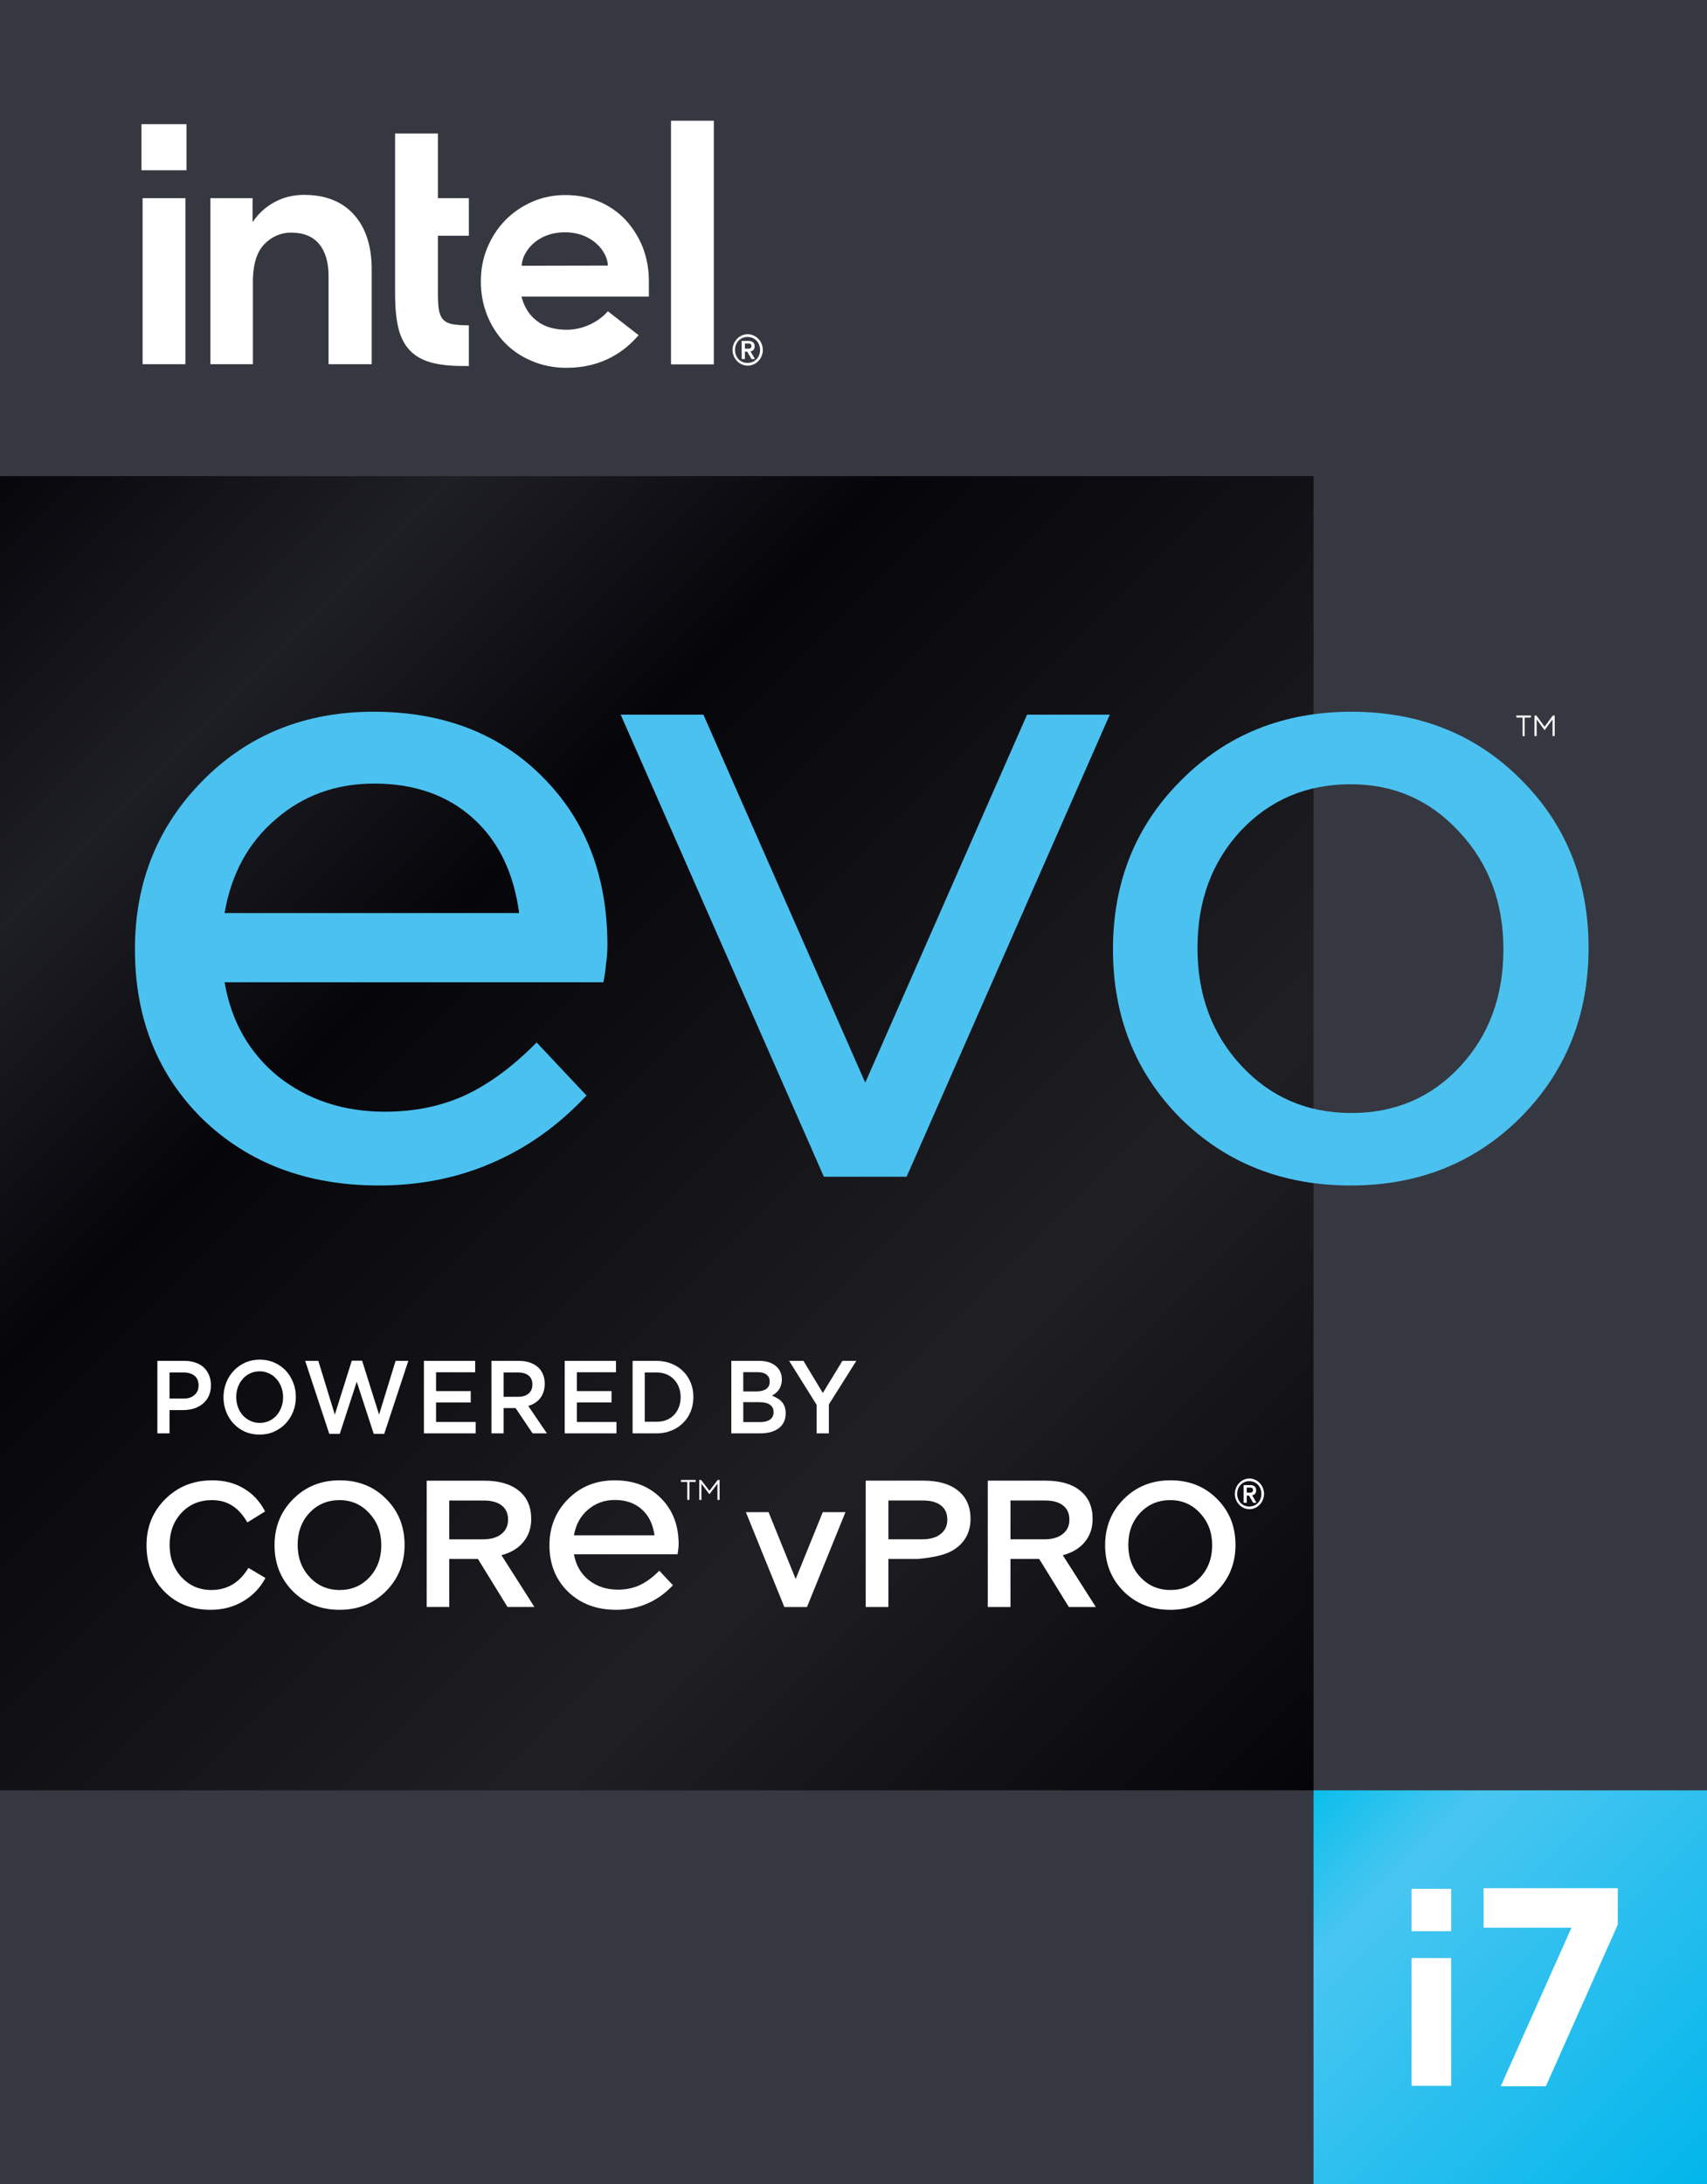<?xml version="1.0" encoding="UTF-8" standalone="no"?>
<svg
   xmlns:dc="http://purl.org/dc/elements/1.1/"
   xmlns:cc="http://creativecommons.org/ns#"
   xmlns:rdf="http://www.w3.org/1999/02/22-rdf-syntax-ns#"
   xmlns:svg="http://www.w3.org/2000/svg"
   xmlns="http://www.w3.org/2000/svg"
   xmlns:xlink="http://www.w3.org/1999/xlink"
   xmlns:sodipodi="http://sodipodi.sourceforge.net/DTD/sodipodi-0.dtd"
   xmlns:inkscape="http://www.inkscape.org/namespaces/inkscape"
   sodipodi:docname="Intel Evo Powered by Core i7 vPro 2020 logo.svg"
   inkscape:version="1.0.2 (e86c870879, 2021-01-15, custom)"
   id="svg8"
   version="1.1"
   viewBox="0 0 280.07 358.151"
   height="358.151mm"
   width="280.07mm">
  <defs
     id="defs2">
    <linearGradient
       inkscape:collect="always"
       id="linearGradient980">
      <stop
         style="stop-color:#0bbfeb;stop-opacity:1"
         offset="0"
         id="stop974" />
      <stop
         id="stop976"
         offset="0.211"
         style="stop-color:#49c6f1;stop-opacity:1" />
      <stop
         style="stop-color:#01b6eb;stop-opacity:1"
         offset="1"
         id="stop978" />
    </linearGradient>
    <linearGradient
       id="linearGradient1280"
       inkscape:collect="always">
      <stop
         id="stop1276"
         offset="0"
         style="stop-color:#ff5700;stop-opacity:1" />
      <stop
         style="stop-color:#9500d4;stop-opacity:0.984"
         offset="0.5"
         id="stop1293" />
      <stop
         id="stop1278"
         offset="1"
         style="stop-color:#1500e8;stop-opacity:0.97" />
    </linearGradient>
    <linearGradient
       gradientTransform="matrix(0.265,0,0,0.265,-62.34,-55.917)"
       gradientUnits="userSpaceOnUse"
       y2="405.377"
       x2="87.855"
       y1="569.662"
       x1="87.855"
       id="linearGradient1290"
       xlink:href="#linearGradient1280"
       inkscape:collect="always" />
    <filter
       id="filter5169"
       inkscape:label="Drop Shadow"
       style="color-interpolation-filters:sRGB">
      <feFlood
         id="feFlood5159"
         result="flood"
         flood-color="rgb(0,0,0)"
         flood-opacity="0.498" />
      <feComposite
         id="feComposite5161"
         result="composite1"
         operator="in"
         in2="SourceGraphic"
         in="flood" />
      <feGaussianBlur
         id="feGaussianBlur5163"
         result="blur"
         stdDeviation="0.5"
         in="composite1" />
      <feOffset
         id="feOffset5165"
         result="offset"
         dy="1.6"
         dx="0" />
      <feComposite
         id="feComposite5167"
         result="composite2"
         operator="over"
         in2="offset"
         in="SourceGraphic" />
    </filter>
    <filter
       id="filter5291"
       inkscape:label="Blur"
       style="color-interpolation-filters:sRGB">
      <feGaussianBlur
         id="feGaussianBlur5289"
         result="blur"
         stdDeviation="2 2" />
    </filter>
    <filter
       id="filter5169-6"
       inkscape:label="Drop Shadow"
       style="color-interpolation-filters:sRGB">
      <feFlood
         id="feFlood5159-2"
         result="flood"
         flood-color="rgb(0,0,0)"
         flood-opacity="0.498" />
      <feComposite
         id="feComposite5161-9"
         result="composite1"
         operator="in"
         in2="SourceGraphic"
         in="flood" />
      <feGaussianBlur
         id="feGaussianBlur5163-4"
         result="blur"
         stdDeviation="0.5"
         in="composite1" />
      <feOffset
         id="feOffset5165-3"
         result="offset"
         dy="1.6"
         dx="0" />
      <feComposite
         id="feComposite5167-7"
         result="composite2"
         operator="over"
         in2="offset"
         in="SourceGraphic" />
    </filter>
    <filter
       id="filter5291-4"
       inkscape:label="Blur"
       style="color-interpolation-filters:sRGB">
      <feGaussianBlur
         id="feGaussianBlur5289-3"
         result="blur"
         stdDeviation="2 2" />
    </filter>
    <style
       id="style63">.cls-1{fill:none;}.cls-2{isolation:isolate;}.cls-3{clip-path:url(#clip-path);}.cls-4{clip-path:url(#clip-path-3);}.cls-5{fill:url(#linear-gradient);}.cls-6{opacity:0.3;mix-blend-mode:multiply;}.cls-7{fill:url(#linear-gradient-2);}.cls-8{fill:#00a9ea;}.cls-9{fill:#fff;}.cls-10{clip-path:url(#clip-path-8);}.cls-11{fill:url(#linear-gradient-3);}</style>
    <clipPath
       transform="translate(108 108)"
       id="clip-path">
      <rect
         y="0"
         x="0"
         id="rect65"
         height="216"
         width="216"
         class="cls-1" />
    </clipPath>
    <clipPath
       transform="translate(108 108)"
       id="clip-path-3">
      <rect
         y="0"
         x="0"
         id="rect68"
         height="216"
         width="216"
         class="cls-1" />
    </clipPath>
    <linearGradient
       gradientUnits="userSpaceOnUse"
       gradientTransform="matrix(0,296.41,296.41,0,-22814.43,-23167.54)"
       y2="77.33"
       x2="79.03"
       y1="77.33"
       x1="78.27"
       id="linear-gradient">
      <stop
         id="stop71"
         stop-color="#268bd5"
         offset="0" />
      <stop
         id="stop73"
         stop-color="#268bd5"
         offset="0" />
      <stop
         id="stop75"
         stop-color="#00a9ea"
         offset="1" />
    </linearGradient>
    <linearGradient
       gradientUnits="userSpaceOnUse"
       gradientTransform="matrix(0,394.54,394.54,0,-30465.8,-30905.18)"
       y2="77.49"
       x2="78.99"
       y1="77.49"
       x1="78.23"
       id="linear-gradient-2">
      <stop
         id="stop78"
         stop-color="#00003f"
         offset="0" />
      <stop
         id="stop80"
         stop-color="#fff"
         offset="0.45" />
      <stop
         id="stop82"
         stop-color="#dedcdc"
         offset="0.55" />
      <stop
         id="stop84"
         stop-color="#00003f"
         offset="1" />
    </linearGradient>
    <clipPath
       transform="translate(108 108)"
       id="clip-path-8">
      <path
         id="path87"
         d="m 118.73,93.88 h 14.19 a 6.6,6.6 0 0 1 0,13.19 h -14.19 z m -6.3,-5.73 v 40.14 h 6.3 v -15.48 h 12.76 l 8.6,15.48 H 147 l -9.18,-16.06 c 0,0 8,-2.86 8,-11.75 0,-6.88 -5.45,-12.33 -12.9,-12.33 z m -90.81,20.07 c 0,11.47 9.18,20.64 21.22,20.64 a 21.41,21.41 0 0 0 16.63,-8 l -4,-4 a 16,16 0 0 1 -12.61,6.31 14.91,14.91 0 0 1 0,-29.82 15.29,15.29 0 0 1 12.33,6 l 4,-4 A 20.68,20.68 0 0 0 42.85,87.61 c -12,0 -21.22,9.17 -21.22,20.64 m 48,0 a 14.91,14.91 0 1 1 14.91,14.91 14.8,14.8 0 0 1 -14.91,-14.91 m -6.31,0 c 0,11.47 9.18,20.64 21.22,20.64 12.04,0 21.22,-9.17 21.22,-20.64 0,-11.47 -9.2,-20.67 -21.24,-20.67 -12.04,0 -21.22,9.17 -21.22,20.64 M 173.2,93.31 a 14.78,14.78 0 0 1 14.66,12.17 H 158.54 A 14.78,14.78 0 0 1 173.2,93.31 M 152,108.22 c 0,11.47 9.18,20.64 21.22,20.64 8.84,0 14.37,-3.46 18.11,-7.88 l -4.88,-3.74 c -3.45,4.31 -7.79,6 -13.23,6 a 14.87,14.87 0 0 1 -14.63,-12.13 h 35.65 a 22.7,22.7 0 0 0 0.2,-2.88 c 0,-11.47 -9.18,-20.64 -21.22,-20.64 -12.04,0 -21.22,9.16 -21.22,20.63"
         class="cls-1" />
    </clipPath>
    <linearGradient
       gradientUnits="userSpaceOnUse"
       gradientTransform="matrix(0,-168.08,-168.08,0,13437.91,13295.87)"
       y2="78.66"
       x2="77.94"
       y1="78.66"
       x1="77.18"
       id="linear-gradient-3">
      <stop
         id="stop90"
         stop-color="#00a9ea"
         offset="0" />
      <stop
         id="stop92"
         stop-color="#fff"
         offset="1" />
    </linearGradient>
    <linearGradient
       id="linear-gradient-3-6"
       x1="77.18"
       y1="78.66"
       x2="77.94"
       y2="78.66"
       gradientTransform="matrix(0,-44.471,-44.471,0,3685.203,3571.357)"
       gradientUnits="userSpaceOnUse">
      <stop
         offset="0"
         stop-color="#00a9ea"
         id="stop90-8" />
      <stop
         offset="1"
         stop-color="#fff"
         id="stop92-1" />
    </linearGradient>
    <filter
       style="color-interpolation-filters:sRGB"
       inkscape:label="Drop Shadow"
       id="filter5169-0">
      <feFlood
         flood-opacity="0.498"
         flood-color="rgb(0,0,0)"
         result="flood"
         id="feFlood5159-4" />
      <feComposite
         in="flood"
         in2="SourceGraphic"
         operator="in"
         result="composite1"
         id="feComposite5161-94" />
      <feGaussianBlur
         in="composite1"
         stdDeviation="0.5"
         result="blur"
         id="feGaussianBlur5163-9" />
      <feOffset
         dx="0"
         dy="1.6"
         result="offset"
         id="feOffset5165-2" />
      <feComposite
         in="SourceGraphic"
         in2="offset"
         operator="over"
         result="composite2"
         id="feComposite5167-8" />
    </filter>
    <filter
       style="color-interpolation-filters:sRGB"
       inkscape:label="Blur"
       id="filter5291-9">
      <feGaussianBlur
         stdDeviation="2 2"
         result="blur"
         id="feGaussianBlur5289-1" />
    </filter>
    <filter
       style="color-interpolation-filters:sRGB"
       inkscape:label="Drop Shadow"
       id="filter5169-6-8">
      <feFlood
         flood-opacity="0.498"
         flood-color="rgb(0,0,0)"
         result="flood"
         id="feFlood5159-2-9" />
      <feComposite
         in="flood"
         in2="SourceGraphic"
         operator="in"
         result="composite1"
         id="feComposite5161-9-6" />
      <feGaussianBlur
         in="composite1"
         stdDeviation="0.5"
         result="blur"
         id="feGaussianBlur5163-4-5" />
      <feOffset
         dx="0"
         dy="1.6"
         result="offset"
         id="feOffset5165-3-3" />
      <feComposite
         in="SourceGraphic"
         in2="offset"
         operator="over"
         result="composite2"
         id="feComposite5167-7-9" />
    </filter>
    <filter
       style="color-interpolation-filters:sRGB"
       inkscape:label="Blur"
       id="filter5291-4-3">
      <feGaussianBlur
         stdDeviation="2 2"
         result="blur"
         id="feGaussianBlur5289-3-3" />
    </filter>
    <linearGradient
       id="linearGradient8279"
       inkscape:collect="always">
      <stop
         id="stop8275"
         offset="0"
         style="stop-color:#07060b;stop-opacity:1" />
      <stop
         style="stop-color:#1e1f25;stop-opacity:1"
         offset="0.173"
         id="stop8314" />
      <stop
         id="stop1023"
         offset="0.337"
         style="stop-color:#06050a;stop-opacity:1" />
      <stop
         style="stop-color:#1f1f24;stop-opacity:1"
         offset="0.704"
         id="stop1025" />
      <stop
         id="stop8277"
         offset="1"
         style="stop-color:#050508;stop-opacity:1" />
    </linearGradient>
    <filter
       id="filter5169-2"
       inkscape:label="Drop Shadow"
       style="color-interpolation-filters:sRGB">
      <feFlood
         id="feFlood5159-48"
         result="flood"
         flood-color="rgb(0,0,0)"
         flood-opacity="0.498" />
      <feComposite
         id="feComposite5161-93"
         result="composite1"
         operator="in"
         in2="SourceGraphic"
         in="flood" />
      <feGaussianBlur
         id="feGaussianBlur5163-3"
         result="blur"
         stdDeviation="0.5"
         in="composite1" />
      <feOffset
         id="feOffset5165-9"
         result="offset"
         dy="1.6"
         dx="0" />
      <feComposite
         id="feComposite5167-0"
         result="composite2"
         operator="over"
         in2="offset"
         in="SourceGraphic" />
    </filter>
    <filter
       id="filter5291-2"
       inkscape:label="Blur"
       style="color-interpolation-filters:sRGB">
      <feGaussianBlur
         id="feGaussianBlur5289-0"
         result="blur"
         stdDeviation="2 2" />
    </filter>
    <filter
       id="filter5169-6-3"
       inkscape:label="Drop Shadow"
       style="color-interpolation-filters:sRGB">
      <feFlood
         id="feFlood5159-2-0"
         result="flood"
         flood-color="rgb(0,0,0)"
         flood-opacity="0.498" />
      <feComposite
         id="feComposite5161-9-9"
         result="composite1"
         operator="in"
         in2="SourceGraphic"
         in="flood" />
      <feGaussianBlur
         id="feGaussianBlur5163-4-8"
         result="blur"
         stdDeviation="0.5"
         in="composite1" />
      <feOffset
         id="feOffset5165-3-9"
         result="offset"
         dy="1.6"
         dx="0" />
      <feComposite
         id="feComposite5167-7-5"
         result="composite2"
         operator="over"
         in2="offset"
         in="SourceGraphic" />
    </filter>
    <filter
       id="filter5291-4-4"
       inkscape:label="Blur"
       style="color-interpolation-filters:sRGB">
      <feGaussianBlur
         id="feGaussianBlur5289-3-7"
         result="blur"
         stdDeviation="2 2" />
    </filter>
    <linearGradient
       inkscape:collect="always"
       xlink:href="#linearGradient8279"
       id="linearGradient617"
       gradientUnits="userSpaceOnUse"
       gradientTransform="matrix(0.265,0,0,0.265,73.974,33.761)"
       x1="-407.572"
       y1="-112.955"
       x2="406.982"
       y2="701.602" />
    <linearGradient
       y2="945.578"
       x2="650.959"
       y1="701.605"
       x1="406.988"
       gradientTransform="matrix(0.265,0,0,0.265,73.974,33.761)"
       gradientUnits="userSpaceOnUse"
       id="linearGradient982"
       xlink:href="#linearGradient980"
       inkscape:collect="always" />
    <filter
       style="color-interpolation-filters:sRGB"
       inkscape:label="Drop Shadow"
       id="filter5169-26">
      <feFlood
         flood-opacity="0.498"
         flood-color="rgb(0,0,0)"
         result="flood"
         id="feFlood5159-47" />
      <feComposite
         in="flood"
         in2="SourceGraphic"
         operator="in"
         result="composite1"
         id="feComposite5161-2" />
      <feGaussianBlur
         in="composite1"
         stdDeviation="0.5"
         result="blur"
         id="feGaussianBlur5163-49" />
      <feOffset
         dx="0"
         dy="1.6"
         result="offset"
         id="feOffset5165-8" />
      <feComposite
         in="SourceGraphic"
         in2="offset"
         operator="over"
         result="composite2"
         id="feComposite5167-6" />
    </filter>
    <filter
       style="color-interpolation-filters:sRGB"
       inkscape:label="Blur"
       id="filter5291-0">
      <feGaussianBlur
         stdDeviation="2 2"
         result="blur"
         id="feGaussianBlur5289-6" />
    </filter>
    <filter
       style="color-interpolation-filters:sRGB"
       inkscape:label="Drop Shadow"
       id="filter5169-6-55">
      <feFlood
         flood-opacity="0.498"
         flood-color="rgb(0,0,0)"
         result="flood"
         id="feFlood5159-2-4" />
      <feComposite
         in="flood"
         in2="SourceGraphic"
         operator="in"
         result="composite1"
         id="feComposite5161-9-0" />
      <feGaussianBlur
         in="composite1"
         stdDeviation="0.5"
         result="blur"
         id="feGaussianBlur5163-4-7" />
      <feOffset
         dx="0"
         dy="1.6"
         result="offset"
         id="feOffset5165-3-0" />
      <feComposite
         in="SourceGraphic"
         in2="offset"
         operator="over"
         result="composite2"
         id="feComposite5167-7-6" />
    </filter>
    <filter
       style="color-interpolation-filters:sRGB"
       inkscape:label="Blur"
       id="filter5291-4-48">
      <feGaussianBlur
         stdDeviation="2 2"
         result="blur"
         id="feGaussianBlur5289-3-1" />
    </filter>
    <filter
       style="color-interpolation-filters:sRGB"
       inkscape:label="Drop Shadow"
       id="filter5169-7">
      <feFlood
         flood-opacity="0.498"
         flood-color="rgb(0,0,0)"
         result="flood"
         id="feFlood5159-6" />
      <feComposite
         in="flood"
         in2="SourceGraphic"
         operator="in"
         result="composite1"
         id="feComposite5161-1" />
      <feGaussianBlur
         in="composite1"
         stdDeviation="0.5"
         result="blur"
         id="feGaussianBlur5163-96" />
      <feOffset
         dx="0"
         dy="1.6"
         result="offset"
         id="feOffset5165-99" />
      <feComposite
         in="SourceGraphic"
         in2="offset"
         operator="over"
         result="composite2"
         id="feComposite5167-01" />
    </filter>
    <filter
       style="color-interpolation-filters:sRGB"
       inkscape:label="Blur"
       id="filter5291-8">
      <feGaussianBlur
         stdDeviation="2 2"
         result="blur"
         id="feGaussianBlur5289-9" />
    </filter>
    <filter
       style="color-interpolation-filters:sRGB"
       inkscape:label="Drop Shadow"
       id="filter5169-6-5">
      <feFlood
         flood-opacity="0.498"
         flood-color="rgb(0,0,0)"
         result="flood"
         id="feFlood5159-2-7" />
      <feComposite
         in="flood"
         in2="SourceGraphic"
         operator="in"
         result="composite1"
         id="feComposite5161-9-65" />
      <feGaussianBlur
         in="composite1"
         stdDeviation="0.5"
         result="blur"
         id="feGaussianBlur5163-4-6" />
      <feOffset
         dx="0"
         dy="1.6"
         result="offset"
         id="feOffset5165-3-8" />
      <feComposite
         in="SourceGraphic"
         in2="offset"
         operator="over"
         result="composite2"
         id="feComposite5167-7-4" />
    </filter>
    <filter
       style="color-interpolation-filters:sRGB"
       inkscape:label="Blur"
       id="filter5291-4-7">
      <feGaussianBlur
         stdDeviation="2 2"
         result="blur"
         id="feGaussianBlur5289-3-4" />
    </filter>
    <style
       id="style63-1">.cls-1{fill:none;}.cls-2{isolation:isolate;}.cls-3{clip-path:url(#clip-path);}.cls-4{clip-path:url(#clip-path-3);}.cls-5{fill:url(#linear-gradient);}.cls-6{opacity:0.3;mix-blend-mode:multiply;}.cls-7{fill:url(#linear-gradient-2);}.cls-8{fill:#00a9ea;}.cls-9{fill:#fff;}.cls-10{clip-path:url(#clip-path-8);}.cls-11{fill:url(#linear-gradient-3);}</style>
    <clipPath
       id="clip-path-7"
       transform="translate(108 108)">
      <rect
         class="cls-1"
         width="216"
         height="216"
         id="rect65-9" />
    </clipPath>
    <clipPath
       id="clip-path-3-3"
       transform="translate(108 108)">
      <rect
         class="cls-1"
         width="216"
         height="216"
         id="rect68-2" />
    </clipPath>
    <clipPath
       id="clip-path-8-4"
       transform="translate(108 108)">
      <path
         class="cls-1"
         d="M118.73,93.88h14.19a6.6,6.6,0,0,1,0,13.19H118.73Zm-6.3-5.73v40.14h6.3V112.81h12.76l8.6,15.48H147l-9.18-16.06s8-2.86,8-11.75c0-6.88-5.45-12.33-12.9-12.33ZM21.62,108.22c0,11.47,9.18,20.64,21.22,20.64a21.41,21.41,0,0,0,16.63-8l-4-4a16,16,0,0,1-12.61,6.31,14.91,14.91,0,0,1,0-29.82,15.29,15.29,0,0,1,12.33,6l4-4a20.68,20.68,0,0,0-16.34-7.74c-12,0-21.22,9.17-21.22,20.64m48,0a14.91,14.91,0,1,1,14.91,14.91,14.8,14.8,0,0,1-14.91-14.91m-6.31,0c0,11.47,9.18,20.64,21.22,20.64s21.22-9.17,21.22-20.64S96.56,87.58,84.52,87.58,63.3,96.75,63.3,108.22M173.2,93.31a14.78,14.78,0,0,1,14.66,12.17H158.54A14.78,14.78,0,0,1,173.2,93.31M152,108.22c0,11.47,9.18,20.64,21.22,20.64,8.84,0,14.37-3.46,18.11-7.88l-4.88-3.74c-3.45,4.31-7.79,6-13.23,6a14.87,14.87,0,0,1-14.63-12.13h35.65a22.7,22.7,0,0,0,.2-2.88c0-11.47-9.18-20.64-21.22-20.64S152,96.75,152,108.22"
         id="path87-4" />
    </clipPath>
    <filter
       id="filter5169-0-5"
       inkscape:label="Drop Shadow"
       style="color-interpolation-filters:sRGB">
      <feFlood
         id="feFlood5159-4-5"
         result="flood"
         flood-color="rgb(0,0,0)"
         flood-opacity="0.498" />
      <feComposite
         id="feComposite5161-94-8"
         result="composite1"
         operator="in"
         in2="SourceGraphic"
         in="flood" />
      <feGaussianBlur
         id="feGaussianBlur5163-9-0"
         result="blur"
         stdDeviation="0.5"
         in="composite1" />
      <feOffset
         id="feOffset5165-2-7"
         result="offset"
         dy="1.6"
         dx="0" />
      <feComposite
         id="feComposite5167-8-3"
         result="composite2"
         operator="over"
         in2="offset"
         in="SourceGraphic" />
    </filter>
    <filter
       id="filter5291-9-6"
       inkscape:label="Blur"
       style="color-interpolation-filters:sRGB">
      <feGaussianBlur
         id="feGaussianBlur5289-1-8"
         result="blur"
         stdDeviation="2 2" />
    </filter>
    <filter
       id="filter5169-6-8-6"
       inkscape:label="Drop Shadow"
       style="color-interpolation-filters:sRGB">
      <feFlood
         id="feFlood5159-2-9-0"
         result="flood"
         flood-color="rgb(0,0,0)"
         flood-opacity="0.498" />
      <feComposite
         id="feComposite5161-9-6-2"
         result="composite1"
         operator="in"
         in2="SourceGraphic"
         in="flood" />
      <feGaussianBlur
         id="feGaussianBlur5163-4-5-5"
         result="blur"
         stdDeviation="0.5"
         in="composite1" />
      <feOffset
         id="feOffset5165-3-3-0"
         result="offset"
         dy="1.6"
         dx="0" />
      <feComposite
         id="feComposite5167-7-9-0"
         result="composite2"
         operator="over"
         in2="offset"
         in="SourceGraphic" />
    </filter>
    <filter
       id="filter5291-4-3-5"
       inkscape:label="Blur"
       style="color-interpolation-filters:sRGB">
      <feGaussianBlur
         id="feGaussianBlur5289-3-3-8"
         result="blur"
         stdDeviation="2 2" />
    </filter>
    <filter
       style="color-interpolation-filters:sRGB"
       inkscape:label="Drop Shadow"
       id="filter5169-2-0">
      <feFlood
         flood-opacity="0.498"
         flood-color="rgb(0,0,0)"
         result="flood"
         id="feFlood5159-48-5" />
      <feComposite
         in="flood"
         in2="SourceGraphic"
         operator="in"
         result="composite1"
         id="feComposite5161-93-3" />
      <feGaussianBlur
         in="composite1"
         stdDeviation="0.5"
         result="blur"
         id="feGaussianBlur5163-3-4" />
      <feOffset
         dx="0"
         dy="1.6"
         result="offset"
         id="feOffset5165-9-2" />
      <feComposite
         in="SourceGraphic"
         in2="offset"
         operator="over"
         result="composite2"
         id="feComposite5167-0-7" />
    </filter>
    <filter
       style="color-interpolation-filters:sRGB"
       inkscape:label="Blur"
       id="filter5291-2-9">
      <feGaussianBlur
         stdDeviation="2 2"
         result="blur"
         id="feGaussianBlur5289-0-1" />
    </filter>
    <filter
       style="color-interpolation-filters:sRGB"
       inkscape:label="Drop Shadow"
       id="filter5169-6-3-2">
      <feFlood
         flood-opacity="0.498"
         flood-color="rgb(0,0,0)"
         result="flood"
         id="feFlood5159-2-0-8" />
      <feComposite
         in="flood"
         in2="SourceGraphic"
         operator="in"
         result="composite1"
         id="feComposite5161-9-9-4" />
      <feGaussianBlur
         in="composite1"
         stdDeviation="0.5"
         result="blur"
         id="feGaussianBlur5163-4-8-8" />
      <feOffset
         dx="0"
         dy="1.6"
         result="offset"
         id="feOffset5165-3-9-4" />
      <feComposite
         in="SourceGraphic"
         in2="offset"
         operator="over"
         result="composite2"
         id="feComposite5167-7-5-8" />
    </filter>
    <filter
       style="color-interpolation-filters:sRGB"
       inkscape:label="Blur"
       id="filter5291-4-4-7">
      <feGaussianBlur
         stdDeviation="2 2"
         result="blur"
         id="feGaussianBlur5289-3-7-7" />
    </filter>
    <filter
       style="color-interpolation-filters:sRGB"
       inkscape:label="Drop Shadow"
       id="filter5169-77">
      <feFlood
         flood-opacity="0.498"
         flood-color="rgb(0,0,0)"
         result="flood"
         id="feFlood5159-7" />
      <feComposite
         in="flood"
         in2="SourceGraphic"
         operator="in"
         result="composite1"
         id="feComposite5161-5" />
      <feGaussianBlur
         in="composite1"
         stdDeviation="0.5"
         result="blur"
         id="feGaussianBlur5163-2" />
      <feOffset
         dx="0"
         dy="1.6"
         result="offset"
         id="feOffset5165-6" />
      <feComposite
         in="SourceGraphic"
         in2="offset"
         operator="over"
         result="composite2"
         id="feComposite5167-2" />
    </filter>
    <filter
       style="color-interpolation-filters:sRGB"
       inkscape:label="Blur"
       id="filter5291-3">
      <feGaussianBlur
         stdDeviation="2 2"
         result="blur"
         id="feGaussianBlur5289-17" />
    </filter>
    <filter
       style="color-interpolation-filters:sRGB"
       inkscape:label="Drop Shadow"
       id="filter5169-6-36">
      <feFlood
         flood-opacity="0.498"
         flood-color="rgb(0,0,0)"
         result="flood"
         id="feFlood5159-2-8" />
      <feComposite
         in="flood"
         in2="SourceGraphic"
         operator="in"
         result="composite1"
         id="feComposite5161-9-1" />
      <feGaussianBlur
         in="composite1"
         stdDeviation="0.5"
         result="blur"
         id="feGaussianBlur5163-4-9" />
      <feOffset
         dx="0"
         dy="1.6"
         result="offset"
         id="feOffset5165-3-1" />
      <feComposite
         in="SourceGraphic"
         in2="offset"
         operator="over"
         result="composite2"
         id="feComposite5167-7-54" />
    </filter>
    <filter
       style="color-interpolation-filters:sRGB"
       inkscape:label="Blur"
       id="filter5291-4-49">
      <feGaussianBlur
         stdDeviation="2 2"
         result="blur"
         id="feGaussianBlur5289-3-72" />
    </filter>
    <style
       id="style63-5">.cls-1{fill:none;}.cls-2{isolation:isolate;}.cls-3{clip-path:url(#clip-path);}.cls-4{clip-path:url(#clip-path-3);}.cls-5{fill:url(#linear-gradient);}.cls-6{opacity:0.3;mix-blend-mode:multiply;}.cls-7{fill:url(#linear-gradient-2);}.cls-8{fill:#00a9ea;}.cls-9{fill:#fff;}.cls-10{clip-path:url(#clip-path-8);}.cls-11{fill:url(#linear-gradient-3);}</style>
    <clipPath
       id="clip-path-5"
       transform="translate(108 108)">
      <rect
         class="cls-1"
         width="216"
         height="216"
         id="rect65-8" />
    </clipPath>
    <clipPath
       id="clip-path-3-5"
       transform="translate(108 108)">
      <rect
         class="cls-1"
         width="216"
         height="216"
         id="rect68-8" />
    </clipPath>
    <clipPath
       id="clip-path-8-6"
       transform="translate(108 108)">
      <path
         class="cls-1"
         d="M118.73,93.88h14.19a6.6,6.6,0,0,1,0,13.19H118.73Zm-6.3-5.73v40.14h6.3V112.81h12.76l8.6,15.48H147l-9.18-16.06s8-2.86,8-11.75c0-6.88-5.45-12.33-12.9-12.33ZM21.62,108.22c0,11.47,9.18,20.64,21.22,20.64a21.41,21.41,0,0,0,16.63-8l-4-4a16,16,0,0,1-12.61,6.31,14.91,14.91,0,0,1,0-29.82,15.29,15.29,0,0,1,12.33,6l4-4a20.68,20.68,0,0,0-16.34-7.74c-12,0-21.22,9.17-21.22,20.64m48,0a14.91,14.91,0,1,1,14.91,14.91,14.8,14.8,0,0,1-14.91-14.91m-6.31,0c0,11.47,9.18,20.64,21.22,20.64s21.22-9.17,21.22-20.64S96.56,87.58,84.52,87.58,63.3,96.75,63.3,108.22M173.2,93.31a14.78,14.78,0,0,1,14.66,12.17H158.54A14.78,14.78,0,0,1,173.2,93.31M152,108.22c0,11.47,9.18,20.64,21.22,20.64,8.84,0,14.37-3.46,18.11-7.88l-4.88-3.74c-3.45,4.31-7.79,6-13.23,6a14.87,14.87,0,0,1-14.63-12.13h35.65a22.7,22.7,0,0,0,.2-2.88c0-11.47-9.18-20.64-21.22-20.64S152,96.75,152,108.22"
         id="path87-6" />
    </clipPath>
    <filter
       id="filter5169-0-4"
       inkscape:label="Drop Shadow"
       style="color-interpolation-filters:sRGB">
      <feFlood
         id="feFlood5159-4-3"
         result="flood"
         flood-color="rgb(0,0,0)"
         flood-opacity="0.498" />
      <feComposite
         id="feComposite5161-94-89"
         result="composite1"
         operator="in"
         in2="SourceGraphic"
         in="flood" />
      <feGaussianBlur
         id="feGaussianBlur5163-9-9"
         result="blur"
         stdDeviation="0.5"
         in="composite1" />
      <feOffset
         id="feOffset5165-2-5"
         result="offset"
         dy="1.6"
         dx="0" />
      <feComposite
         id="feComposite5167-8-31"
         result="composite2"
         operator="over"
         in2="offset"
         in="SourceGraphic" />
    </filter>
    <filter
       id="filter5291-9-2"
       inkscape:label="Blur"
       style="color-interpolation-filters:sRGB">
      <feGaussianBlur
         id="feGaussianBlur5289-1-83"
         result="blur"
         stdDeviation="2 2" />
    </filter>
    <filter
       id="filter5169-6-8-65"
       inkscape:label="Drop Shadow"
       style="color-interpolation-filters:sRGB">
      <feFlood
         id="feFlood5159-2-9-8"
         result="flood"
         flood-color="rgb(0,0,0)"
         flood-opacity="0.498" />
      <feComposite
         id="feComposite5161-9-6-27"
         result="composite1"
         operator="in"
         in2="SourceGraphic"
         in="flood" />
      <feGaussianBlur
         id="feGaussianBlur5163-4-5-54"
         result="blur"
         stdDeviation="0.5"
         in="composite1" />
      <feOffset
         id="feOffset5165-3-3-06"
         result="offset"
         dy="1.6"
         dx="0" />
      <feComposite
         id="feComposite5167-7-9-9"
         result="composite2"
         operator="over"
         in2="offset"
         in="SourceGraphic" />
    </filter>
    <filter
       id="filter5291-4-3-6"
       inkscape:label="Blur"
       style="color-interpolation-filters:sRGB">
      <feGaussianBlur
         id="feGaussianBlur5289-3-3-7"
         result="blur"
         stdDeviation="2 2" />
    </filter>
    <filter
       style="color-interpolation-filters:sRGB"
       inkscape:label="Drop Shadow"
       id="filter5169-2-04">
      <feFlood
         flood-opacity="0.498"
         flood-color="rgb(0,0,0)"
         result="flood"
         id="feFlood5159-48-6" />
      <feComposite
         in="flood"
         in2="SourceGraphic"
         operator="in"
         result="composite1"
         id="feComposite5161-93-5" />
      <feGaussianBlur
         in="composite1"
         stdDeviation="0.5"
         result="blur"
         id="feGaussianBlur5163-3-5" />
      <feOffset
         dx="0"
         dy="1.6"
         result="offset"
         id="feOffset5165-9-5" />
      <feComposite
         in="SourceGraphic"
         in2="offset"
         operator="over"
         result="composite2"
         id="feComposite5167-0-6" />
    </filter>
    <filter
       style="color-interpolation-filters:sRGB"
       inkscape:label="Blur"
       id="filter5291-2-0">
      <feGaussianBlur
         stdDeviation="2 2"
         result="blur"
         id="feGaussianBlur5289-0-6" />
    </filter>
    <filter
       style="color-interpolation-filters:sRGB"
       inkscape:label="Drop Shadow"
       id="filter5169-6-3-9">
      <feFlood
         flood-opacity="0.498"
         flood-color="rgb(0,0,0)"
         result="flood"
         id="feFlood5159-2-0-7" />
      <feComposite
         in="flood"
         in2="SourceGraphic"
         operator="in"
         result="composite1"
         id="feComposite5161-9-9-45" />
      <feGaussianBlur
         in="composite1"
         stdDeviation="0.5"
         result="blur"
         id="feGaussianBlur5163-4-8-3" />
      <feOffset
         dx="0"
         dy="1.6"
         result="offset"
         id="feOffset5165-3-9-7" />
      <feComposite
         in="SourceGraphic"
         in2="offset"
         operator="over"
         result="composite2"
         id="feComposite5167-7-5-7" />
    </filter>
    <filter
       style="color-interpolation-filters:sRGB"
       inkscape:label="Blur"
       id="filter5291-4-4-0">
      <feGaussianBlur
         stdDeviation="2 2"
         result="blur"
         id="feGaussianBlur5289-3-7-2" />
    </filter>
    <filter
       id="filter5169-08"
       inkscape:label="Drop Shadow"
       style="color-interpolation-filters:sRGB">
      <feFlood
         id="feFlood5159-22"
         result="flood"
         flood-color="rgb(0,0,0)"
         flood-opacity="0.498" />
      <feComposite
         id="feComposite5161-7"
         result="composite1"
         operator="in"
         in2="SourceGraphic"
         in="flood" />
      <feGaussianBlur
         id="feGaussianBlur5163-33"
         result="blur"
         stdDeviation="0.5"
         in="composite1" />
      <feOffset
         id="feOffset5165-1"
         result="offset"
         dy="1.6"
         dx="0" />
      <feComposite
         id="feComposite5167-3"
         result="composite2"
         operator="over"
         in2="offset"
         in="SourceGraphic" />
    </filter>
    <filter
       id="filter5291-94"
       inkscape:label="Blur"
       style="color-interpolation-filters:sRGB">
      <feGaussianBlur
         id="feGaussianBlur5289-91"
         result="blur"
         stdDeviation="2 2" />
    </filter>
    <filter
       id="filter5169-6-6"
       inkscape:label="Drop Shadow"
       style="color-interpolation-filters:sRGB">
      <feFlood
         id="feFlood5159-2-2"
         result="flood"
         flood-color="rgb(0,0,0)"
         flood-opacity="0.498" />
      <feComposite
         id="feComposite5161-9-01"
         result="composite1"
         operator="in"
         in2="SourceGraphic"
         in="flood" />
      <feGaussianBlur
         id="feGaussianBlur5163-4-2"
         result="blur"
         stdDeviation="0.5"
         in="composite1" />
      <feOffset
         id="feOffset5165-3-4"
         result="offset"
         dy="1.6"
         dx="0" />
      <feComposite
         id="feComposite5167-7-61"
         result="composite2"
         operator="over"
         in2="offset"
         in="SourceGraphic" />
    </filter>
    <filter
       id="filter5291-4-0"
       inkscape:label="Blur"
       style="color-interpolation-filters:sRGB">
      <feGaussianBlur
         id="feGaussianBlur5289-3-40"
         result="blur"
         stdDeviation="2 2" />
    </filter>
  </defs>
  <sodipodi:namedview
     showguides="false"
     inkscape:document-rotation="0"
     inkscape:window-maximized="1"
     inkscape:window-y="-8"
     inkscape:window-x="-8"
     inkscape:window-height="837"
     inkscape:window-width="1440"
     fit-margin-bottom="0"
     fit-margin-right="0"
     fit-margin-left="0"
     fit-margin-top="0"
     showgrid="false"
     inkscape:current-layer="layer1"
     inkscape:document-units="mm"
     inkscape:cy="763.59517"
     inkscape:cx="814.11849"
     inkscape:zoom="0.31112698"
     inkscape:pageshadow="2"
     inkscape:pageopacity="0.0"
     borderopacity="1.0"
     bordercolor="#666666"
     pagecolor="#ffffff"
     id="base" />
  <g
     transform="translate(33.86,74.205)"
     id="layer1"
     inkscape:groupmode="layer"
     inkscape:label="Layer 1">
    <g
       id="g1122">
      <path
         inkscape:connector-curvature="0"
         id="rect1140-5"
         d="M -33.86,-74.205 H 246.21 V 283.946 H -33.86 Z"
         style="fill:#353840;fill-opacity:1;stroke:none;stroke-width:7.464;stroke-linecap:round;stroke-linejoin:round;stroke-miterlimit:4;stroke-dasharray:none;stroke-opacity:1;paint-order:normal" />
      <path
         inkscape:connector-curvature="0"
         id="path1149-1"
         d="M -33.86,3.876 V 219.387 H 181.651 V 3.876 Z"
         style="fill:url(#linearGradient617);fill-opacity:1;stroke:none;stroke-width:11.929;stroke-linecap:round;stroke-linejoin:round;stroke-miterlimit:4;stroke-dasharray:none;stroke-opacity:1;paint-order:normal" />
      <path
         inkscape:connector-curvature="0"
         id="rect4-1"
         d="m -10.65,-53.843 h 7.392 v 7.561 h -7.392 z"
         style="fill:#ffffff;fill-opacity:1;stroke-width:0.266" />
      <path
         inkscape:connector-curvature="0"
         id="path1090-7"
         d="m -3.442,-14.452 v -27.256 h -7.023 v 27.229 h 7.023 z"
         style="fill:#ffffff;stroke-width:0.266" />
      <path
         inkscape:connector-curvature="0"
         id="path1088-6"
         d="m 43.064,-14.183 v -6.673 c -1.026,0 -1.894,-0.054 -2.525,-0.161 -0.737,-0.108 -1.289,-0.377 -1.657,-0.753 -0.368,-0.377 -0.605,-0.915 -0.737,-1.641 -0.105,-0.673 -0.158,-1.561 -0.158,-2.637 v -9.498 h 5.077 v -6.162 H 37.987 V -52.31 h -7.023 v 26.341 c 0,2.233 0.184,4.117 0.552,5.623 0.368,1.48 1,2.691 1.868,3.605 0.868,0.915 2.025,1.561 3.42,1.964 1.42,0.404 3.209,0.592 5.34,0.592 z"
         style="fill:#ffffff;stroke-width:0.266" />
      <path
         inkscape:connector-curvature="0"
         id="path1086-3"
         d="m 83.257,-14.452 v -39.956 h -7.023 v 39.956 z"
         style="fill:#ffffff;stroke-width:0.266" />
      <path
         inkscape:connector-curvature="0"
         id="path1084-1"
         d="m 24.204,-39.018 c -1.947,-2.153 -4.682,-3.229 -8.154,-3.229 -1.683,0 -3.235,0.35 -4.603,1.049 -1.394,0.7 -2.552,1.668 -3.498,2.906 l -0.368,0.511 v -0.457 -3.471 H 0.661 v 27.229 H 7.632 v -14.503 0.996 c 0,-0.161 0,-0.323 0,-0.484 0.079,-2.556 0.684,-4.44 1.841,-5.65 1.236,-1.292 2.736,-1.937 4.445,-1.937 2.025,0 3.577,0.646 4.603,1.883 1,1.238 1.526,2.987 1.526,5.22 v 0 0.081 c 0,0 0,0 0,0 v 0 14.395 h 7.076 V -29.924 c 0.026,-3.875 -0.973,-6.942 -2.92,-9.094 z"
         style="fill:#ffffff;stroke-width:0.266" />
      <path
         inkscape:connector-curvature="0"
         d="m 51.744,-30.623 c 0,-1.991 2.236,-5.462 7.05,-5.489 4.814,0 7.076,3.471 7.076,5.462 z m 20.859,2.502 c 0,-1.964 -0.342,-3.794 -1,-5.516 -0.684,-1.695 -1.631,-3.202 -2.815,-4.493 -1.21,-1.292 -2.657,-2.287 -4.34,-3.014 -1.683,-0.726 -3.551,-1.076 -5.577,-1.076 -1.92,0 -3.735,0.377 -5.419,1.103 -1.683,0.753 -3.157,1.749 -4.393,3.014 -1.236,1.265 -2.236,2.771 -2.946,4.493 -0.737,1.722 -1.078,3.579 -1.078,5.543 0,1.964 0.342,3.821 1.026,5.543 0.684,1.722 1.657,3.229 2.867,4.493 1.21,1.265 2.709,2.287 4.445,3.014 1.736,0.753 3.656,1.13 5.708,1.13 5.945,0 9.627,-2.771 11.837,-5.354 l -5.05,-3.928 c -1.052,1.292 -3.577,3.04 -6.734,3.04 -1.973,0 -3.604,-0.457 -4.84,-1.399 -1.236,-0.915 -2.078,-2.206 -2.525,-3.794 l -0.079,-0.242 h 20.912 z"
         style="fill:#ffffff;stroke-width:0.266"
         id="path1080-8" />
      <path
         inkscape:connector-curvature="0"
         d="m 90.693,-15.976 c -0.101,0.263 -0.254,0.5 -0.431,0.684 -0.178,0.184 -0.406,0.342 -0.66,0.447 -0.254,0.105 -0.507,0.158 -0.812,0.158 -0.279,0 -0.558,-0.053 -0.812,-0.158 -0.254,-0.105 -0.482,-0.263 -0.66,-0.447 -0.178,-0.184 -0.33,-0.421 -0.431,-0.684 -0.101,-0.263 -0.152,-0.526 -0.152,-0.842 0,-0.289 0.051,-0.579 0.152,-0.842 0.101,-0.263 0.254,-0.5 0.431,-0.684 0.178,-0.184 0.406,-0.342 0.66,-0.447 0.254,-0.105 0.507,-0.158 0.812,-0.158 0.279,0 0.558,0.053 0.812,0.158 0.254,0.105 0.482,0.263 0.66,0.447 0.178,0.184 0.33,0.421 0.431,0.684 0.101,0.263 0.152,0.526 0.152,0.842 0,0.316 -0.051,0.579 -0.152,0.842 z m 0.406,-1.842 c -0.127,-0.316 -0.304,-0.579 -0.533,-0.816 -0.228,-0.237 -0.482,-0.421 -0.786,-0.553 -0.304,-0.132 -0.634,-0.21 -0.964,-0.21 -0.355,0 -0.66,0.079 -0.964,0.21 -0.304,0.132 -0.558,0.316 -0.786,0.553 -0.228,0.237 -0.406,0.5 -0.533,0.816 -0.127,0.316 -0.203,0.658 -0.203,1 0,0.368 0.076,0.684 0.203,1 0.127,0.316 0.304,0.579 0.533,0.816 0.228,0.237 0.482,0.421 0.786,0.553 0.304,0.132 0.634,0.21 0.964,0.21 0.355,0 0.66,-0.079 0.964,-0.21 0.304,-0.132 0.558,-0.316 0.786,-0.553 0.228,-0.237 0.406,-0.5 0.533,-0.816 0.127,-0.316 0.203,-0.658 0.203,-1 0,-0.342 -0.076,-0.684 -0.203,-1 z"
         style="fill:#ffffff;stroke-width:0.258"
         id="path1076-9" />
      <path
         inkscape:connector-curvature="0"
         d="m 88.993,-17.029 c -0.076,0 -0.152,0 -0.254,0 h -0.381 v -0.842 h 0.381 c 0.076,0 0.152,0 0.254,0 0.076,0 0.152,0.026 0.228,0.053 0.076,0.026 0.127,0.079 0.152,0.132 0.051,0.053 0.051,0.132 0.051,0.237 0,0.105 -0.025,0.184 -0.051,0.237 -0.051,0.053 -0.101,0.105 -0.152,0.132 -0.076,0.026 -0.152,0.053 -0.228,0.053 z m 0.279,0.447 c 0.203,-0.026 0.355,-0.105 0.482,-0.237 0.127,-0.132 0.203,-0.316 0.203,-0.579 0,-0.289 -0.076,-0.5 -0.254,-0.658 -0.152,-0.158 -0.431,-0.237 -0.761,-0.237 H 87.826 v 2.973 h 0.533 v -1.21 h 0.381 l 0.71,1.21 h 0.558 z"
         style="fill:#ffffff;stroke-width:0.258"
         id="path6-6" />
      <path
         inkscape:connector-curvature="0"
         id="rect1134-9"
         d="m 181.653,219.388 v 64.558 h 64.558 v -64.558 z"
         style="fill:url(#linearGradient982);fill-opacity:1;stroke:none;stroke-width:11.929;stroke-linecap:round;stroke-linejoin:round;stroke-miterlimit:4;stroke-dasharray:none;stroke-opacity:1;paint-order:normal" />
      <path
         inkscape:connector-curvature="0"
         id="path1096-9-8"
         style="font-style:normal;font-variant:normal;font-weight:normal;font-stretch:normal;font-size:6.001px;line-height:1.25;font-family:'TT Norms';-inkscape-font-specification:'TT Norms';letter-spacing:0px;word-spacing:0px;fill:#ffffff;fill-opacity:1;stroke:none;stroke-width:0.118"
         d="m 214.924,43.132 v 0.338 h 1.027 v 3.031 h 0.348 v -3.031 h 1.027 v -0.338 z" />
      <path
         inkscape:connector-curvature="0"
         id="path1098-8-7"
         style="font-style:normal;font-variant:normal;font-weight:normal;font-stretch:normal;font-size:6.001px;line-height:1.25;font-family:'TT Norms';-inkscape-font-specification:'TT Norms';letter-spacing:0px;word-spacing:0px;fill:#ffffff;fill-opacity:1;stroke:none;stroke-width:0.118"
         d="m 220.87,43.76 v 2.742 h 0.348 v -3.37 h -0.303 l -1.353,1.831 -1.353,-1.831 h -0.303 v 3.37 h 0.351 v -2.742 l 1.305,1.779 z" />
      <path
         inkscape:connector-curvature="0"
         id="path6099-5-6"
         style="font-style:normal;font-variant:normal;font-weight:500;font-stretch:normal;font-size:73.724px;line-height:1.25;font-family:'IntelOneALT Display';-inkscape-font-specification:'IntelOneALT Display Medium';letter-spacing:0px;word-spacing:0px;fill:#4bc1f0;fill-opacity:1;stroke:none;stroke-width:2.67"
         d="m 148.746,81.465 q 0,-16.557 11.178,-27.701 11.178,-11.25 27.945,-11.25 16.767,0 27.838,11.144 11.071,11.038 11.071,27.595 0,16.557 -11.178,27.807 -11.178,11.144 -27.838,11.144 -16.767,0 -27.945,-11.038 -11.071,-11.144 -11.071,-27.701 z m 13.865,-0.212 q 0,11.569 7.201,19.317 7.201,7.748 18.057,7.748 10.748,0 17.842,-7.642 7.094,-7.642 7.094,-19.21 0,-11.462 -7.201,-19.21 -7.201,-7.854 -17.842,-7.854 -10.856,0 -18.057,7.642 -7.094,7.642 -7.094,19.21 z" />
      <path
         inkscape:connector-curvature="0"
         id="path6103-9-1"
         style="font-style:normal;font-variant:normal;font-weight:500;font-stretch:normal;font-size:73.724px;line-height:1.25;font-family:'IntelOneALT Display';-inkscape-font-specification:'IntelOneALT Display Medium';letter-spacing:0px;word-spacing:0px;fill:#4bc1f0;fill-opacity:1;stroke:none;stroke-width:2.708"
         d="m 29.307,108.104 q 7.188,0 13.049,-2.653 5.972,-2.759 11.833,-8.703 l 8.184,8.703 q -6.856,7.323 -15.482,11.038 -8.515,3.715 -18.579,3.715 -17.584,0 -28.864,-10.826 Q -11.721,98.446 -11.721,81.465 q 0,-16.451 11.169,-27.701 Q 10.618,42.513 27.427,42.513 q 17.141,0 27.758,10.72 10.617,10.613 10.617,27.595 0,1.486 -0.221,2.972 -0.111,1.38 -0.442,3.078 H 2.987 q 1.659,9.658 8.847,15.496 7.299,5.731 17.473,5.731 z M 27.538,54.294 q -9.4,0 -16.146,5.838 -6.746,5.731 -8.405,15.389 H 51.314 Q 49.987,65.544 43.683,59.919 37.38,54.294 27.538,54.294 Z" />
      <path
         id="rect1067"
         style="fill:#4bc1f0;fill-opacity:1;fill-rule:evenodd;stroke:#1a1a1a;stroke-width:0"
         d="m 67.977,42.991 33.338,75.779 h 13.574 L 148.225,42.991 H 134.652 L 108.101,103.342 81.55,42.991 Z" />
      <path
         id="path1108"
         style="font-size:16.59px;font-family:'Gotham Medium';-inkscape-font-specification:'Gotham Medium, ';fill:#ffffff;stroke-width:1.383"
         d="m -3.729,155.146 q 1.135,0 1.783,-0.594 0.665,-0.594 0.665,-1.528 v -0.034 q 0,-1.053 -0.665,-1.579 -0.665,-0.543 -1.783,-0.543 h -2.318 v 4.279 z m -4.311,-6.181 h 4.473 q 0.989,0 1.783,0.289 0.81,0.272 1.361,0.798 0.567,0.526 0.859,1.257 0.308,0.73 0.308,1.63 v 0.034 q 0,1.002 -0.357,1.766 -0.357,0.747 -0.972,1.257 -0.616,0.509 -1.443,0.781 -0.827,0.255 -1.767,0.255 h -2.253 v 3.821 h -1.994 z" />
      <path
         id="path1110"
         style="font-size:16.59px;font-family:'Gotham Medium';-inkscape-font-specification:'Gotham Medium, ';fill:#ffffff;stroke-width:1.383"
         d="m 8.761,159.137 q 0.843,0 1.54,-0.323 0.713,-0.34 1.216,-0.9 0.502,-0.577 0.778,-1.342 0.292,-0.764 0.292,-1.63 v -0.034 q 0,-0.866 -0.292,-1.63 -0.276,-0.781 -0.794,-1.342 -0.502,-0.577 -1.216,-0.917 -0.713,-0.34 -1.556,-0.34 -0.843,0 -1.556,0.34 -0.697,0.323 -1.199,0.9 -0.502,0.56 -0.794,1.325 -0.276,0.764 -0.276,1.63 v 0.034 q 0,0.866 0.276,1.647 0.292,0.764 0.794,1.342 0.519,0.56 1.232,0.9 0.713,0.34 1.556,0.34 z m -0.032,1.919 q -1.313,0 -2.399,-0.475 -1.086,-0.492 -1.864,-1.325 -0.778,-0.832 -1.216,-1.936 -0.438,-1.121 -0.438,-2.377 v -0.034 q 0,-1.257 0.438,-2.36 0.438,-1.121 1.232,-1.953 0.794,-0.849 1.88,-1.342 1.086,-0.492 2.399,-0.492 1.313,0 2.399,0.492 1.086,0.475 1.864,1.308 0.778,0.832 1.216,1.953 0.438,1.104 0.438,2.36 v 0.034 q 0,1.257 -0.438,2.377 -0.438,1.104 -1.232,1.953 -0.794,0.832 -1.88,1.325 -1.086,0.492 -2.399,0.492 z" />
      <path
         id="path1112"
         style="font-size:16.59px;font-family:'Gotham Medium';-inkscape-font-specification:'Gotham Medium, ';fill:#ffffff;stroke-width:1.383"
         d="m 16.211,148.964 h 2.156 l 2.707,8.814 2.788,-8.848 h 1.686 l 2.788,8.848 2.707,-8.814 h 2.091 l -3.955,11.972 h -1.718 l -2.788,-8.542 -2.788,8.542 h -1.718 z" />
      <path
         id="path1114"
         style="font-size:16.59px;font-family:'Gotham Medium';-inkscape-font-specification:'Gotham Medium, ';fill:#ffffff;stroke-width:1.383"
         d="m 35.691,148.964 h 8.412 v 1.868 h -6.418 v 3.091 h 5.689 v 1.868 h -5.689 v 3.193 h 6.499 v 1.868 h -8.493 z" />
      <path
         id="path1116"
         style="font-size:16.59px;font-family:'Gotham Medium';-inkscape-font-specification:'Gotham Medium, ';fill:#ffffff;stroke-width:1.383"
         d="m 51.155,154.857 c 0.713,1e-5 1.28,-0.175 1.702,-0.526 0.421,-0.362 0.632,-0.849 0.632,-1.46 v -0.034 c 0,-0.645 -0.205,-1.132 -0.616,-1.46 -0.411,-0.34 -0.989,-0.509 -1.734,-0.509 h -2.372 v 3.991 z m -4.382,-5.893 h 4.528 c 0.713,0 1.345,0.108 1.896,0.323 0.551,0.204 1.01,0.492 1.378,0.866 0.303,0.328 0.535,0.708 0.697,1.138 0.162,0.43 0.243,0.906 0.243,1.426 v 0.034 c 0,0.487 -0.07,0.928 -0.211,1.325 -0.13,0.385 -0.313,0.73 -0.551,1.036 -0.238,0.294 -0.524,0.549 -0.859,0.764 -0.324,0.204 -0.686,0.362 -1.086,0.475 l 3.063,4.5 h -2.35 l -2.788,-4.144 h -0.032 -1.934 v 4.144 h -1.994 z"
         sodipodi:nodetypes="scsscsccscsccssscccccccccccc" />
      <path
         id="path1118"
         style="font-size:16.59px;font-family:'Gotham Medium';-inkscape-font-specification:'Gotham Medium, ';fill:#ffffff;stroke-width:1.383"
         d="m 58.791,148.964 h 8.412 v 1.868 H 60.785 v 3.091 h 5.689 v 1.868 H 60.785 v 3.193 h 6.499 v 1.868 h -8.493 z" />
      <path
         id="path1120"
         style="font-size:16.59px;font-family:'Gotham Medium';-inkscape-font-specification:'Gotham Medium, ';fill:#ffffff;stroke-width:1.383"
         d="m 73.876,158.95 c 0.594,2e-5 1.135,-0.096 1.621,-0.289 0.486,-0.204 0.897,-0.481 1.232,-0.832 0.346,-0.362 0.611,-0.787 0.794,-1.274 0.194,-0.498 0.292,-1.036 0.292,-1.613 v -0.034 c 0,-0.577 -0.097,-1.115 -0.292,-1.613 -0.184,-0.498 -0.448,-0.923 -0.794,-1.274 -0.335,-0.362 -0.746,-0.645 -1.232,-0.849 -0.486,-0.204 -1.027,-0.306 -1.621,-0.306 l -1.952,-3e-5 v 8.083 z m -3.946,-9.985 3.946,3e-5 c 0.886,1e-5 1.696,0.153 2.431,0.459 0.746,0.294 1.383,0.708 1.913,1.24 0.54,0.532 0.956,1.16 1.248,1.885 0.292,0.713 0.438,1.489 0.438,2.326 v 0.034 c 0,0.838 -0.146,1.619 -0.438,2.343 -0.292,0.725 -0.708,1.353 -1.248,1.885 -0.529,0.532 -1.167,0.951 -1.913,1.257 -0.735,0.306 -1.545,0.459 -2.431,0.459 l -3.946,-3e-5 z"
         sodipodi:nodetypes="scscssccssccscscccsssccscc" />
      <path
         id="path1122"
         style="font-size:16.59px;font-family:'Gotham Medium';-inkscape-font-specification:'Gotham Medium, ';fill:#ffffff;stroke-width:1.383"
         d="m 90.867,159.001 c 0.681,0 1.216,-0.136 1.605,-0.408 0.389,-0.272 0.583,-0.679 0.583,-1.223 v -0.034 c 0,-0.509 -0.194,-0.9 -0.583,-1.172 -0.378,-0.283 -0.962,-0.425 -1.75,-0.425 h -2.631 v 3.261 z m -0.583,-5.027 c 0.648,0 1.167,-0.13 1.556,-0.391 0.389,-0.272 0.583,-0.679 0.583,-1.223 v -0.034 c 0,-0.475 -0.173,-0.843 -0.519,-1.104 -0.335,-0.272 -0.827,-0.408 -1.475,-0.408 h -2.34 v 3.159 z m -4.155,-5.01 h 4.56 c 1.307,0 2.296,0.351 2.966,1.053 0.508,0.532 0.762,1.189 0.762,1.97 v 0.034 c 0,0.362 -0.049,0.685 -0.146,0.968 -0.086,0.272 -0.205,0.515 -0.357,0.73 -0.14,0.204 -0.313,0.385 -0.519,0.543 -0.194,0.158 -0.394,0.294 -0.6,0.408 0.335,0.125 0.638,0.272 0.908,0.442 0.281,0.159 0.519,0.351 0.713,0.577 0.205,0.226 0.362,0.492 0.47,0.798 0.108,0.306 0.162,0.662 0.162,1.07 v 0.034 c 0,0.532 -0.103,1.002 -0.308,1.41 -0.194,0.408 -0.475,0.747 -0.843,1.019 -0.367,0.272 -0.81,0.481 -1.329,0.628 -0.519,0.136 -1.091,0.204 -1.718,0.204 h -4.722 z"
         sodipodi:nodetypes="cssscscccccsscsccccssssccccccssscscscc" />
      <path
         id="path1124"
         style="font-size:16.59px;font-family:'Gotham Medium';-inkscape-font-specification:'Gotham Medium, ';fill:#ffffff;stroke-width:1.383"
         d="m 100.122,156.165 -4.506,-7.2 h 2.35 l 3.177,5.264 3.209,-5.264 h 2.285 l -4.506,7.149 v 4.738 h -2.01 z" />
      <path
         inkscape:connector-curvature="0"
         id="path6099-6"
         style="font-style:normal;font-variant:normal;font-weight:500;font-stretch:normal;font-size:73.724px;line-height:1.25;font-family:'IntelOneALT Display';-inkscape-font-specification:'IntelOneALT Display Medium';letter-spacing:0px;word-spacing:0px;fill:#ffffff;fill-opacity:1;stroke:none;stroke-width:0.731"
         d="m 147.46,179.199 q 0,-4.527 3.064,-7.574 3.064,-3.076 7.661,-3.076 4.596,0 7.631,3.047 3.035,3.018 3.035,7.545 0,4.527 -3.064,7.603 -3.064,3.047 -7.631,3.047 -4.596,0 -7.661,-3.018 -3.035,-3.047 -3.035,-7.574 z m 3.801,-0.058 q 0,3.163 1.974,5.281 1.974,2.118 4.95,2.118 2.946,0 4.891,-2.089 1.945,-2.089 1.945,-5.252 0,-3.134 -1.974,-5.252 -1.974,-2.147 -4.891,-2.147 -2.976,0 -4.95,2.089 -1.945,2.089 -1.945,5.252 z" />
      <path
         inkscape:connector-curvature="0"
         id="path6101-0"
         style="font-style:normal;font-variant:normal;font-weight:500;font-stretch:normal;font-size:73.724px;line-height:1.25;font-family:'IntelOneALT Display';-inkscape-font-specification:'IntelOneALT Display Medium';letter-spacing:0px;word-spacing:0px;fill:#ffffff;fill-opacity:1;stroke:none;stroke-width:0.736"
         d="m 140.513,180.831 5.42,8.495 h -4.424 l -4.864,-7.873 h -4.717 v 7.873 h -3.721 v -20.719 h 9.464 q 3.692,0 5.713,1.658 2.022,1.628 2.022,4.617 0,2.249 -1.289,3.789 -1.26,1.539 -3.604,2.161 z m 1.084,-5.831 q 0,-1.51 -1.025,-2.309 -1.026,-0.829 -2.959,-0.829 h -5.684 v 6.364 h 5.538 q 1.934,0 3.018,-0.858 1.113,-0.858 1.113,-2.368 z" />
      <path
         inkscape:connector-curvature="0"
         id="path6101-0-1"
         style="font-style:normal;font-variant:normal;font-weight:500;font-stretch:normal;font-size:73.724px;line-height:1.25;font-family:'IntelOneALT Display';-inkscape-font-specification:'IntelOneALT Display Medium';letter-spacing:0px;word-spacing:0px;fill:#ffffff;fill-opacity:1;stroke:none;stroke-width:0.736"
         d="m 120.484,180.831 c -1.647,0.461 -3.868,0.622 -3.868,0.622 h -4.717 v 7.873 h -3.721 v -20.719 h 9.464 c 2.461,0 4.366,0.552 5.713,1.658 1.348,1.085 2.022,2.624 2.022,4.617 0,1.5 -0.43,2.763 -1.289,3.789 -0.84,1.026 -2.041,1.746 -3.604,2.161 z m 1.084,-5.831 c 0,-1.006 -0.342,-1.776 -1.025,-2.309 -0.684,-0.553 -1.67,-0.829 -2.959,-0.829 h -5.684 v 6.364 h 5.538 c 1.289,0 2.295,-0.286 3.018,-0.858 0.742,-0.572 1.113,-1.362 1.113,-2.368 z"
         sodipodi:nodetypes="ccccccscsccscsccscs" />
      <path
         id="rect182"
         style="fill:#ffffff;stroke-width:0.68;stroke-miterlimit:10"
         d="m 88.517,173.769 6.309,15.557 h 3.721 l 6.309,-15.557 h -3.721 l -4.449,10.969 -4.449,-10.969 z" />
      <path
         id="path1076-3"
         style="fill:#ffffff;stroke-width:0.251"
         d="m 172.948,171.594 c -0.098,0.257 -0.245,0.488 -0.416,0.668 -0.171,0.18 -0.391,0.334 -0.636,0.437 -0.245,0.103 -0.489,0.154 -0.783,0.154 -0.269,0 -0.538,-0.051 -0.783,-0.154 -0.245,-0.103 -0.465,-0.257 -0.636,-0.437 -0.171,-0.18 -0.318,-0.411 -0.416,-0.668 -0.098,-0.257 -0.147,-0.514 -0.147,-0.822 0,-0.282 0.049,-0.565 0.147,-0.822 0.098,-0.257 0.245,-0.488 0.416,-0.668 0.171,-0.18 0.391,-0.334 0.636,-0.437 0.245,-0.103 0.489,-0.154 0.783,-0.154 0.269,0 0.538,0.051 0.783,0.154 0.245,0.103 0.465,0.257 0.636,0.437 0.171,0.18 0.318,0.411 0.416,0.668 0.098,0.257 0.147,0.514 0.147,0.822 0,0.308 -0.049,0.565 -0.147,0.822 z m 0.391,-1.798 c -0.122,-0.308 -0.293,-0.565 -0.514,-0.796 -0.22,-0.231 -0.465,-0.411 -0.758,-0.539 -0.293,-0.128 -0.611,-0.205 -0.929,-0.205 -0.342,0 -0.636,0.077 -0.929,0.205 -0.293,0.128 -0.538,0.308 -0.758,0.539 -0.22,0.231 -0.391,0.488 -0.514,0.796 -0.122,0.308 -0.196,0.642 -0.196,0.976 0,0.36 0.073,0.668 0.196,0.976 0.122,0.308 0.293,0.565 0.514,0.796 0.22,0.231 0.465,0.411 0.758,0.539 0.293,0.128 0.611,0.205 0.929,0.205 0.342,0 0.636,-0.077 0.929,-0.205 0.293,-0.128 0.538,-0.308 0.758,-0.539 0.22,-0.231 0.391,-0.488 0.514,-0.796 0.122,-0.308 0.196,-0.642 0.196,-0.976 0,-0.334 -0.073,-0.668 -0.196,-0.976 z"
         inkscape:connector-curvature="0" />
      <path
         id="path6-9"
         style="fill:#ffffff;stroke-width:0.251"
         d="m 171.309,170.567 c -0.073,0 -0.147,0 -0.245,0 h -0.367 v -0.822 h 0.367 c 0.073,0 0.147,0 0.245,0 0.073,0 0.147,0.026 0.22,0.051 0.073,0.026 0.122,0.077 0.147,0.128 0.049,0.051 0.049,0.128 0.049,0.231 0,0.103 -0.025,0.18 -0.049,0.231 -0.049,0.051 -0.098,0.103 -0.147,0.128 -0.073,0.026 -0.147,0.051 -0.22,0.051 z m 0.269,0.437 c 0.196,-0.026 0.342,-0.103 0.465,-0.231 0.122,-0.128 0.196,-0.308 0.196,-0.565 0,-0.282 -0.073,-0.488 -0.245,-0.642 -0.147,-0.154 -0.416,-0.231 -0.734,-0.231 h -1.076 v 2.902 h 0.514 v -1.181 h 0.367 l 0.685,1.181 h 0.538 z"
         inkscape:connector-curvature="0" />
      <path
         d="m -6.031,179.141 q 0,3.162 1.94,5.28 1.969,2.118 4.908,2.118 1.94,0 3.468,-0.899 1.528,-0.928 2.615,-2.727 l 2.792,1.653 q -1.293,2.437 -3.673,3.829 -2.351,1.392 -5.319,1.392 -4.614,0 -7.582,-2.988 -2.939,-2.988 -2.939,-7.6 0,-4.525 3.086,-7.571 3.086,-3.075 7.699,-3.075 2.968,0 5.172,1.334 2.233,1.305 3.497,3.771 l -2.909,1.799 q -1.087,-1.886 -2.498,-2.756 -1.381,-0.899 -3.35,-0.899 -2.997,0 -4.966,2.089 -1.94,2.089 -1.94,5.251 z"
         style="font-style:normal;font-variant:normal;font-weight:500;font-stretch:normal;font-size:73.724px;line-height:1.25;font-family:'IntelOneALT Display';-inkscape-font-specification:'IntelOneALT Display Medium';letter-spacing:0px;word-spacing:0px;fill:#ffffff;fill-opacity:1;stroke:none;stroke-width:0.73"
         id="path6097-2-4"
         inkscape:connector-curvature="0" />
      <path
         d="m 11.185,179.199 q 0,-4.525 3.056,-7.571 3.056,-3.075 7.641,-3.075 4.584,0 7.611,3.046 3.027,3.017 3.027,7.542 0,4.525 -3.056,7.6 -3.056,3.046 -7.611,3.046 -4.584,0 -7.641,-3.017 -3.027,-3.046 -3.027,-7.571 z m 3.791,-0.058 q 0,3.162 1.969,5.28 1.969,2.118 4.937,2.118 2.939,0 4.878,-2.089 1.94,-2.089 1.94,-5.251 0,-3.133 -1.969,-5.251 -1.969,-2.147 -4.878,-2.147 -2.968,0 -4.937,2.089 -1.94,2.089 -1.94,5.251 z"
         style="font-style:normal;font-variant:normal;font-weight:500;font-stretch:normal;font-size:73.724px;line-height:1.25;font-family:'IntelOneALT Display';-inkscape-font-specification:'IntelOneALT Display Medium';letter-spacing:0px;word-spacing:0px;fill:#ffffff;fill-opacity:1;stroke:none;stroke-width:0.73"
         id="path6099-5-9"
         inkscape:connector-curvature="0" />
      <path
         d="m 48.416,180.831 5.406,8.492 h -4.413 l -4.851,-7.871 h -4.705 v 7.871 H 36.142 V 168.611 h 9.439 q 3.682,0 5.698,1.657 2.016,1.627 2.016,4.616 0,2.249 -1.286,3.787 -1.257,1.539 -3.594,2.16 z m 1.081,-5.829 q 0,-1.509 -1.023,-2.308 -1.023,-0.828 -2.952,-0.828 h -5.669 v 6.362 h 5.523 q 1.929,0 3.01,-0.858 1.11,-0.858 1.11,-2.367 z"
         style="font-style:normal;font-variant:normal;font-weight:500;font-stretch:normal;font-size:73.724px;line-height:1.25;font-family:'IntelOneALT Display';-inkscape-font-specification:'IntelOneALT Display Medium';letter-spacing:0px;word-spacing:0px;fill:#ffffff;fill-opacity:1;stroke:none;stroke-width:0.735"
         id="path6101-4-2"
         inkscape:connector-curvature="0" />
      <path
         d="m 67.508,186.481 q 1.965,0 3.568,-0.725 1.633,-0.754 3.235,-2.379 l 2.238,2.379 q -1.875,2.002 -4.233,3.017 -2.328,1.015 -5.08,1.015 -4.808,0 -7.892,-2.959 -3.054,-2.988 -3.054,-7.629 0,-4.496 3.054,-7.571 3.054,-3.075 7.65,-3.075 4.687,0 7.589,2.93 2.903,2.901 2.903,7.542 0,0.406 -0.06,0.812 -0.03,0.377 -0.121,0.841 H 60.312 q 0.454,2.64 2.419,4.235 1.996,1.566 4.777,1.566 z m -0.484,-14.707 q -2.57,0 -4.415,1.596 -1.844,1.566 -2.298,4.206 h 13.213 q -0.363,-2.727 -2.086,-4.264 -1.723,-1.537 -4.415,-1.537 z"
         style="font-style:normal;font-variant:normal;font-weight:500;font-stretch:normal;font-size:73.724px;line-height:1.25;font-family:'IntelOneALT Display';-inkscape-font-specification:'IntelOneALT Display Medium';letter-spacing:0px;word-spacing:0px;fill:#ffffff;fill-opacity:1;stroke:none;stroke-width:0.74"
         id="path6103-9-9"
         inkscape:connector-curvature="0" />
      <path
         d="m 77.87,168.494 v 0.329 h 1.033 v 2.944 h 0.35 V 168.823 h 1.033 v -0.329 z"
         style="font-style:normal;font-variant:normal;font-weight:normal;font-stretch:normal;font-size:6.001px;line-height:1.25;font-family:'TT Norms';-inkscape-font-specification:'TT Norms';letter-spacing:0px;word-spacing:0px;fill:#ffffff;fill-opacity:1;stroke:none;stroke-width:0.117"
         id="path1096-9-4"
         inkscape:connector-curvature="0" />
      <path
         d="m 83.851,169.104 v 2.663 h 0.35 v -3.272 h -0.305 l -1.361,1.778 -1.361,-1.778 h -0.305 v 3.272 h 0.353 v -2.663 l 1.313,1.728 z"
         style="font-style:normal;font-variant:normal;font-weight:normal;font-stretch:normal;font-size:6.001px;line-height:1.25;font-family:'TT Norms';-inkscape-font-specification:'TT Norms';letter-spacing:0px;word-spacing:0px;fill:#ffffff;fill-opacity:1;stroke:none;stroke-width:0.117"
         id="path1098-8-9"
         inkscape:connector-curvature="0" />
      <path
         id="rect73-5"
         style="fill:#ffffff;fill-rule:evenodd;stroke-width:0"
         d="m 197.742,235.549 h 6.491 v 6.943 h -6.491 z m 0,11.345 h 6.491 v 20.958 h -6.491 z" />
      <path
         d="m 209.556,241.922 v -6.491 h 22.016 v 5.985 l -11.8,26.509 h -7.408 l 11.607,-26.003 z"
         style="fill:#ffffff;fill-rule:evenodd;stroke-width:0"
         id="rect73-5-1"
         sodipodi:nodetypes="cccccccc" />
    </g>
  </g>
  <style
     id="style2"
     type="text/css">
	.st0{fill:#00C7FD;}
	.st1{fill:#FFFFFF;}
</style>
  <style
     type="text/css"
     id="style2-9">
	.st0{fill:#00C7FD;}
	.st1{fill:#FFFFFF;}
</style>
  <style
     id="style2-3"
     type="text/css">
	.st0{fill:#00C7FD;}
	.st1{fill:#FFFFFF;}
</style>
  <style
     type="text/css"
     id="style2-98">
	.st0{fill:#00C7FD;}
	.st1{fill:#FFFFFF;}
</style>
  <style
     type="text/css"
     id="style2-2">
	.st0{fill:#00C7FD;}
	.st1{fill:#FFFFFF;}
</style>
  <style
     id="style2-9-9"
     type="text/css">
	.st0{fill:#00C7FD;}
	.st1{fill:#FFFFFF;}
</style>
  <style
     type="text/css"
     id="style2-3-3">
	.st0{fill:#00C7FD;}
	.st1{fill:#FFFFFF;}
</style>
  <style
     type="text/css"
     id="style2-7">
	.st0{fill:#00C7FD;}
	.st1{fill:#FFFFFF;}
</style>
  <style
     id="style2-9-4"
     type="text/css">
	.st0{fill:#00C7FD;}
	.st1{fill:#FFFFFF;}
</style>
  <style
     type="text/css"
     id="style2-3-4">
	.st0{fill:#00C7FD;}
	.st1{fill:#FFFFFF;}
</style>
  <style
     id="style2-75"
     type="text/css">
	.st0{fill:#00C7FD;}
	.st1{fill:#FFFFFF;}
</style>
</svg>

